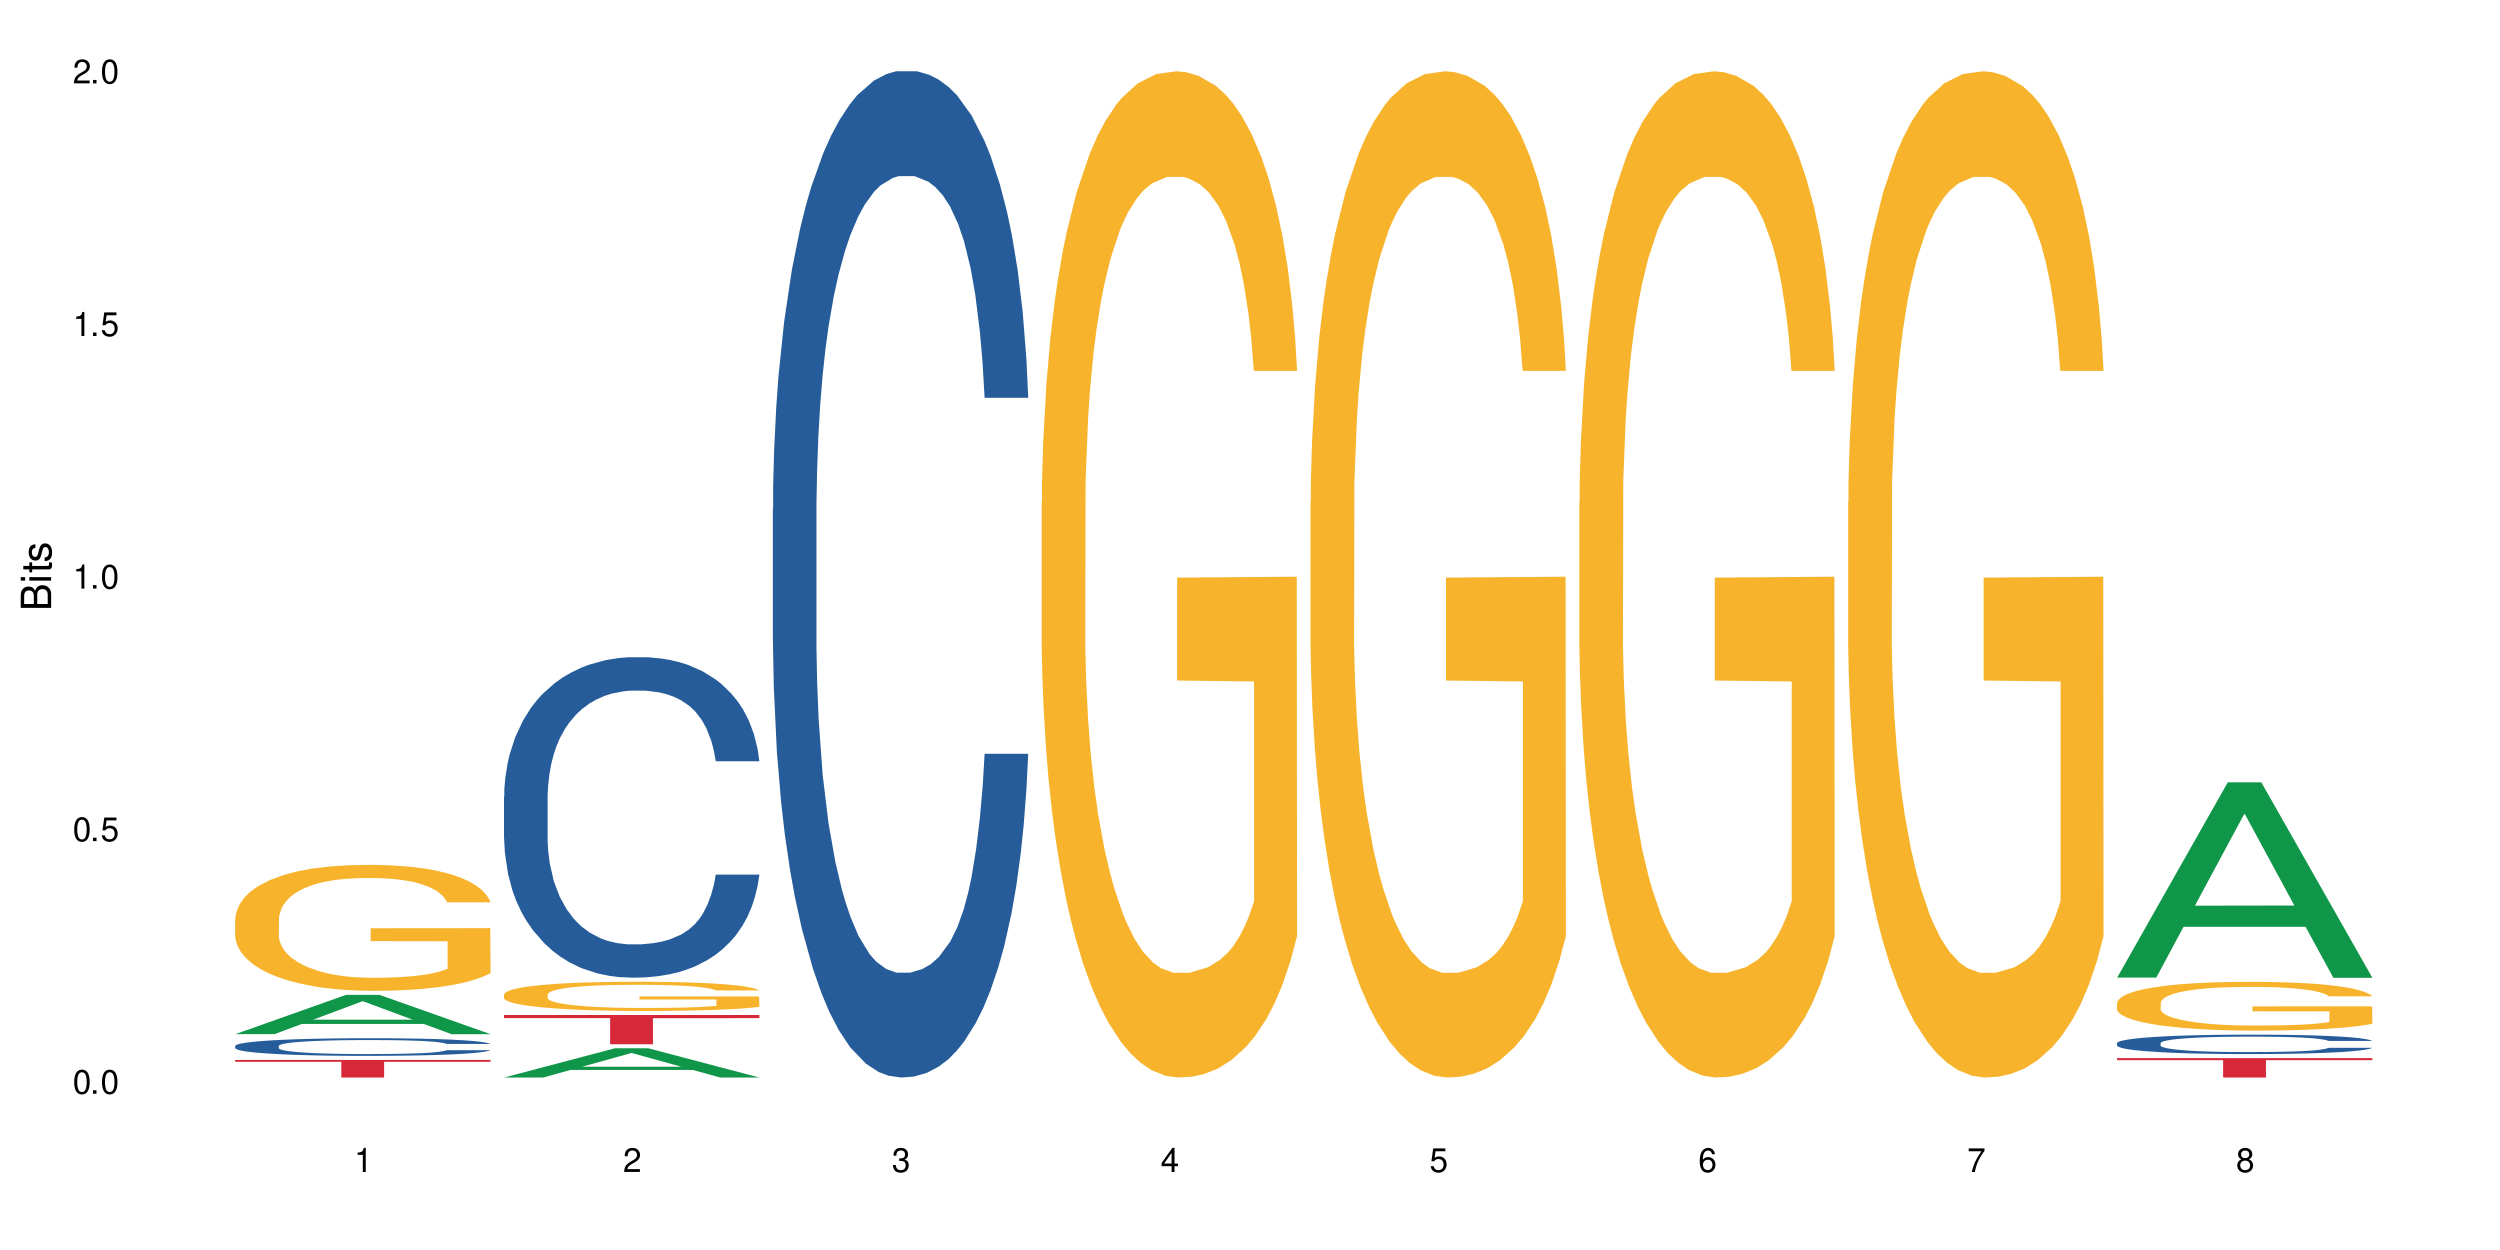 <?xml version="1.0" encoding="UTF-8"?>
<svg xmlns="http://www.w3.org/2000/svg" xmlns:xlink="http://www.w3.org/1999/xlink" width="720" height="360" viewBox="0 0 720 360">
<defs>
<g>
<g id="glyph-0-0">
</g>
<g id="glyph-0-1">
<path d="M 2.641 -6.938 C 2 -6.938 1.422 -6.656 1.078 -6.172 C 0.641 -5.562 0.406 -4.641 0.406 -3.359 C 0.406 -1.016 1.188 0.219 2.641 0.219 C 4.078 0.219 4.859 -1.016 4.859 -3.297 C 4.859 -4.641 4.656 -5.547 4.203 -6.172 C 3.844 -6.656 3.281 -6.938 2.641 -6.938 Z M 2.641 -6.188 C 3.547 -6.188 4 -5.25 4 -3.375 C 4 -1.406 3.562 -0.484 2.625 -0.484 C 1.734 -0.484 1.281 -1.438 1.281 -3.344 C 1.281 -5.25 1.734 -6.188 2.641 -6.188 Z M 2.641 -6.188 "/>
</g>
<g id="glyph-0-2">
<path d="M 1.828 -1 L 0.828 -1 L 0.828 0 L 1.828 0 Z M 1.828 -1 "/>
</g>
<g id="glyph-0-3">
<path d="M 4.562 -6.797 L 1.062 -6.797 L 0.547 -3.094 L 1.328 -3.094 C 1.719 -3.562 2.047 -3.734 2.578 -3.734 C 3.484 -3.734 4.062 -3.109 4.062 -2.094 C 4.062 -1.125 3.484 -0.531 2.578 -0.531 C 1.828 -0.531 1.375 -0.906 1.188 -1.672 L 0.328 -1.672 C 0.453 -1.109 0.547 -0.844 0.75 -0.594 C 1.125 -0.078 1.828 0.219 2.594 0.219 C 3.969 0.219 4.922 -0.781 4.922 -2.219 C 4.922 -3.562 4.031 -4.484 2.719 -4.484 C 2.25 -4.484 1.859 -4.359 1.469 -4.062 L 1.734 -5.969 L 4.562 -5.969 Z M 4.562 -6.797 "/>
</g>
<g id="glyph-0-4">
<path d="M 2.484 -4.938 L 2.484 0 L 3.328 0 L 3.328 -6.938 L 2.766 -6.938 C 2.469 -5.875 2.281 -5.734 0.984 -5.562 L 0.984 -4.938 Z M 2.484 -4.938 "/>
</g>
<g id="glyph-0-5">
<path d="M 4.859 -0.828 L 1.281 -0.828 C 1.359 -1.406 1.672 -1.781 2.5 -2.281 L 3.469 -2.828 C 4.406 -3.344 4.906 -4.062 4.906 -4.906 C 4.906 -5.484 4.672 -6.031 4.266 -6.406 C 3.859 -6.766 3.375 -6.938 2.719 -6.938 C 1.859 -6.938 1.219 -6.625 0.844 -6.031 C 0.609 -5.672 0.5 -5.234 0.484 -4.531 L 1.328 -4.531 C 1.359 -5.016 1.406 -5.281 1.531 -5.516 C 1.75 -5.938 2.188 -6.203 2.703 -6.203 C 3.469 -6.203 4.031 -5.641 4.031 -4.891 C 4.031 -4.344 3.719 -3.859 3.125 -3.516 L 2.234 -3 C 0.812 -2.172 0.406 -1.531 0.328 -0.016 L 4.859 -0.016 Z M 4.859 -0.828 "/>
</g>
<g id="glyph-0-6">
<path d="M 2.125 -3.188 L 2.578 -3.188 C 3.5 -3.188 3.984 -2.766 3.984 -1.922 C 3.984 -1.062 3.469 -0.531 2.594 -0.531 C 1.656 -0.531 1.203 -1 1.156 -2.016 L 0.312 -2.016 C 0.344 -1.453 0.438 -1.094 0.609 -0.781 C 0.953 -0.109 1.625 0.219 2.547 0.219 C 3.953 0.219 4.859 -0.625 4.859 -1.938 C 4.859 -2.828 4.516 -3.297 3.703 -3.594 C 4.344 -3.844 4.656 -4.328 4.656 -5.031 C 4.656 -6.219 3.875 -6.938 2.578 -6.938 C 1.203 -6.938 0.484 -6.172 0.453 -4.703 L 1.297 -4.703 C 1.312 -5.125 1.344 -5.359 1.453 -5.578 C 1.641 -5.969 2.062 -6.203 2.594 -6.203 C 3.344 -6.203 3.797 -5.75 3.797 -5 C 3.797 -4.516 3.609 -4.219 3.25 -4.047 C 3.016 -3.953 2.703 -3.922 2.125 -3.906 Z M 2.125 -3.188 "/>
</g>
<g id="glyph-0-7">
<path d="M 3.141 -1.672 L 3.141 0 L 3.984 0 L 3.984 -1.672 L 4.984 -1.672 L 4.984 -2.438 L 3.984 -2.438 L 3.984 -6.938 L 3.359 -6.938 L 0.266 -2.578 L 0.266 -1.672 Z M 3.141 -2.438 L 1 -2.438 L 3.141 -5.5 Z M 3.141 -2.438 "/>
</g>
<g id="glyph-0-8">
<path d="M 4.781 -5.125 C 4.609 -6.266 3.891 -6.938 2.844 -6.938 C 2.094 -6.938 1.422 -6.578 1.031 -5.953 C 0.594 -5.266 0.406 -4.422 0.406 -3.172 C 0.406 -2 0.578 -1.25 0.984 -0.641 C 1.359 -0.078 1.953 0.219 2.703 0.219 C 3.984 0.219 4.922 -0.75 4.922 -2.094 C 4.922 -3.375 4.062 -4.281 2.844 -4.281 C 2.172 -4.281 1.641 -4.031 1.281 -3.516 C 1.281 -5.234 1.828 -6.188 2.797 -6.188 C 3.391 -6.188 3.797 -5.797 3.938 -5.125 Z M 2.734 -3.531 C 3.547 -3.531 4.062 -2.953 4.062 -2.031 C 4.062 -1.156 3.484 -0.531 2.703 -0.531 C 1.922 -0.531 1.328 -1.188 1.328 -2.078 C 1.328 -2.938 1.906 -3.531 2.734 -3.531 Z M 2.734 -3.531 "/>
</g>
<g id="glyph-0-9">
<path d="M 4.984 -6.797 L 0.438 -6.797 L 0.438 -5.969 L 4.109 -5.969 C 2.5 -3.656 1.828 -2.234 1.328 0 L 2.219 0 C 2.594 -2.172 3.453 -4.047 4.984 -6.094 Z M 4.984 -6.797 "/>
</g>
<g id="glyph-0-10">
<path d="M 3.75 -3.656 C 4.469 -4.094 4.688 -4.438 4.688 -5.078 C 4.688 -6.172 3.844 -6.938 2.641 -6.938 C 1.438 -6.938 0.594 -6.172 0.594 -5.094 C 0.594 -4.438 0.812 -4.094 1.516 -3.656 C 0.734 -3.266 0.359 -2.703 0.359 -1.922 C 0.359 -0.656 1.281 0.219 2.641 0.219 C 3.984 0.219 4.922 -0.656 4.922 -1.922 C 4.922 -2.703 4.531 -3.266 3.75 -3.656 Z M 2.641 -6.188 C 3.359 -6.188 3.812 -5.75 3.812 -5.062 C 3.812 -4.406 3.344 -3.984 2.641 -3.984 C 1.922 -3.984 1.453 -4.406 1.453 -5.078 C 1.453 -5.75 1.922 -6.188 2.641 -6.188 Z M 2.641 -3.266 C 3.484 -3.266 4.062 -2.719 4.062 -1.906 C 4.062 -1.078 3.484 -0.531 2.625 -0.531 C 1.797 -0.531 1.219 -1.094 1.219 -1.906 C 1.219 -2.719 1.781 -3.266 2.641 -3.266 Z M 2.641 -3.266 "/>
</g>
<g id="glyph-1-0">
</g>
<g id="glyph-1-1">
<path d="M 0 -0.953 L 0 -4.891 C 0 -5.719 -0.234 -6.344 -0.734 -6.797 C -1.188 -7.234 -1.812 -7.469 -2.5 -7.469 C -3.547 -7.469 -4.188 -7 -4.625 -5.875 C -4.984 -6.688 -5.625 -7.094 -6.531 -7.094 C -7.172 -7.094 -7.734 -6.859 -8.141 -6.391 C -8.562 -5.922 -8.75 -5.344 -8.75 -4.5 L -8.75 -0.953 Z M -4.984 -2.062 L -7.766 -2.062 L -7.766 -4.219 C -7.766 -4.844 -7.688 -5.203 -7.453 -5.5 C -7.219 -5.812 -6.859 -5.969 -6.375 -5.969 C -5.891 -5.969 -5.531 -5.812 -5.297 -5.5 C -5.062 -5.203 -4.984 -4.844 -4.984 -4.219 Z M -0.984 -2.062 L -4 -2.062 L -4 -4.781 C -4 -5.766 -3.438 -6.359 -2.484 -6.359 C -1.547 -6.359 -0.984 -5.766 -0.984 -4.781 Z M -0.984 -2.062 "/>
</g>
<g id="glyph-1-2">
<path d="M -6.281 -1.797 L -6.281 -0.797 L 0 -0.797 L 0 -1.797 Z M -8.75 -1.797 L -8.75 -0.797 L -7.484 -0.797 L -7.484 -1.797 Z M -8.75 -1.797 "/>
</g>
<g id="glyph-1-3">
<path d="M -6.281 -3.047 L -6.281 -2.016 L -8.016 -2.016 L -8.016 -1.016 L -6.281 -1.016 L -6.281 -0.172 L -5.469 -0.172 L -5.469 -1.016 L -0.719 -1.016 C -0.078 -1.016 0.281 -1.453 0.281 -2.234 C 0.281 -2.5 0.25 -2.719 0.188 -3.047 L -0.641 -3.047 C -0.609 -2.906 -0.594 -2.766 -0.594 -2.562 C -0.594 -2.141 -0.719 -2.016 -1.156 -2.016 L -5.469 -2.016 L -5.469 -3.047 Z M -6.281 -3.047 "/>
</g>
<g id="glyph-1-4">
<path d="M -4.531 -5.25 C -5.766 -5.25 -6.469 -4.422 -6.469 -2.969 C -6.469 -1.516 -5.719 -0.562 -4.547 -0.562 C -3.562 -0.562 -3.094 -1.062 -2.734 -2.562 L -2.516 -3.484 C -2.344 -4.188 -2.094 -4.469 -1.641 -4.469 C -1.047 -4.469 -0.641 -3.875 -0.641 -3 C -0.641 -2.453 -0.797 -2 -1.062 -1.75 C -1.25 -1.594 -1.422 -1.531 -1.875 -1.469 L -1.875 -0.406 C -0.422 -0.453 0.281 -1.266 0.281 -2.922 C 0.281 -4.5 -0.5 -5.516 -1.719 -5.516 C -2.656 -5.516 -3.172 -4.984 -3.469 -3.734 L -3.703 -2.766 C -3.891 -1.953 -4.156 -1.609 -4.594 -1.609 C -5.188 -1.609 -5.547 -2.125 -5.547 -2.938 C -5.547 -3.75 -5.203 -4.172 -4.531 -4.203 Z M -4.531 -5.25 "/>
</g>
</g>
</defs>
<rect x="-72" y="-36" width="864" height="432" fill="rgb(100%, 100%, 100%)" fill-opacity="1"/>
<path fill-rule="nonzero" fill="rgb(6.275%, 58.824%, 28.235%)" fill-opacity="1" d="M 67.73 297.836 L 67.809 297.828 L 99.637 286.527 L 109.301 286.527 L 141.281 297.848 L 130.047 297.848 L 122.031 294.895 L 86.906 294.895 L 79.047 297.836 L 67.73 297.836 L 90.285 293.672 L 118.809 293.66 L 104.586 288.379 L 104.43 288.367 L 104.27 288.398 L 90.207 293.66 L 90.285 293.672 Z M 67.73 297.836 "/>
<path fill-rule="nonzero" fill="rgb(14.51%, 36.078%, 60%)" fill-opacity="1" d="M 67.73 301.223 L 67.82 301.219 L 67.82 301.105 L 68.09 300.93 L 68.719 300.707 L 69.344 300.555 L 70.961 300.281 L 73.203 300.016 L 75.535 299.812 L 77.238 299.691 L 78.766 299.598 L 82.262 299.426 L 84.504 299.336 L 86.926 299.258 L 89.887 299.18 L 92.039 299.133 L 96.883 299.059 L 100.469 299.027 L 103.25 299.012 L 109.262 299.012 L 112.848 299.031 L 115.449 299.055 L 118.32 299.09 L 120.742 299.133 L 124.957 299.234 L 128.727 299.363 L 130.43 299.438 L 133.121 299.582 L 135.184 299.723 L 136.617 299.844 L 138.234 300.016 L 139.668 300.223 L 140.746 300.461 L 141.281 300.66 L 128.727 300.66 L 128.098 300.473 L 127.379 300.332 L 126.035 300.141 L 124.688 300.004 L 122.805 299.871 L 121.102 299.781 L 118.77 299.695 L 116.707 299.641 L 114.555 299.598 L 112.488 299.57 L 108.543 299.543 L 103.969 299.543 L 102.266 299.551 L 98.766 299.586 L 96.883 299.621 L 94.191 299.684 L 92.309 299.746 L 90.066 299.84 L 88.539 299.918 L 86.656 300.039 L 85.312 300.145 L 83.785 300.297 L 82.891 300.414 L 82.082 300.543 L 81.363 300.695 L 80.828 300.859 L 80.469 301.031 L 80.289 301.199 L 80.289 301.918 L 80.469 302.086 L 80.918 302.281 L 82.082 302.562 L 83.785 302.809 L 85.762 303.004 L 87.645 303.145 L 88.719 303.207 L 90.156 303.281 L 92.398 303.375 L 95.629 303.469 L 97.512 303.504 L 100.383 303.543 L 103.34 303.562 L 107.289 303.562 L 110.785 303.543 L 113.117 303.52 L 115.539 303.48 L 118.859 303.402 L 120.922 303.328 L 122.715 303.242 L 124.062 303.152 L 124.957 303.078 L 126.305 302.934 L 127.379 302.777 L 128.188 302.613 L 128.727 302.457 L 141.281 302.457 L 140.746 302.641 L 139.938 302.824 L 139.129 302.957 L 137.875 303.121 L 136.441 303.266 L 134.375 303.426 L 132.672 303.535 L 130.43 303.648 L 128.367 303.738 L 126.125 303.816 L 122.805 303.91 L 120.652 303.957 L 118.32 303.996 L 115.539 304.035 L 112.043 304.066 L 108.273 304.086 L 104.777 304.09 L 101.008 304.082 L 98.227 304.062 L 94.551 304.02 L 89.977 303.938 L 86.656 303.848 L 84.055 303.762 L 81.812 303.668 L 79.301 303.543 L 76.074 303.34 L 74.098 303.18 L 72.754 303.051 L 71.23 302.871 L 70.152 302.707 L 68.898 302.445 L 68 302.117 L 67.73 301.863 Z M 67.73 301.223 "/>
<path fill-rule="nonzero" fill="rgb(96.863%, 70.196%, 16.863%)" fill-opacity="1" d="M 67.73 264.617 L 67.82 264.586 L 67.82 263.922 L 68.18 262.43 L 69.078 260.375 L 70.242 258.688 L 71.5 257.359 L 72.305 256.664 L 73.652 255.672 L 74.816 254.941 L 77.777 253.449 L 81.543 252.059 L 83.609 251.461 L 85.941 250.898 L 89.258 250.27 L 90.785 250.035 L 95.449 249.508 L 100.738 249.176 L 106.57 249.074 L 109.262 249.109 L 112.938 249.242 L 117.961 249.605 L 120.832 249.938 L 123.074 250.27 L 125.406 250.699 L 128.277 251.363 L 130.969 252.156 L 133.121 252.953 L 135.273 253.949 L 137.066 255.008 L 138.594 256.168 L 139.938 257.559 L 140.746 258.719 L 141.281 259.879 L 128.816 259.879 L 128.098 258.719 L 127.289 257.824 L 125.945 256.73 L 124.598 255.938 L 123.254 255.305 L 120.742 254.445 L 118.59 253.914 L 115.898 253.449 L 113.297 253.152 L 110.336 252.953 L 108.543 252.887 L 103.789 252.887 L 99.484 253.117 L 96.973 253.383 L 95.18 253.648 L 92.668 254.145 L 91.141 254.543 L 90.246 254.809 L 87.555 255.836 L 85.762 256.766 L 84.773 257.395 L 83.52 258.387 L 82.621 259.281 L 81.633 260.609 L 81.098 261.602 L 80.379 263.855 L 80.289 269.82 L 80.559 271.082 L 81.098 272.441 L 81.812 273.633 L 82.891 274.891 L 83.965 275.852 L 85.852 277.145 L 87.465 278.008 L 88.719 278.57 L 91.141 279.465 L 92.129 279.762 L 94.461 280.359 L 96.883 280.824 L 99.844 281.223 L 102.086 281.422 L 105.672 281.586 L 110.246 281.586 L 115.629 281.387 L 119.039 281.121 L 121.371 280.855 L 122.895 280.625 L 124.777 280.262 L 126.125 279.93 L 127.379 279.566 L 128.906 279 L 128.906 271.082 L 106.75 271.047 L 106.75 267.336 L 141.195 267.305 L 141.281 280.262 L 139.398 281.156 L 137.066 282.016 L 134.824 282.68 L 132.492 283.242 L 129.176 283.871 L 126.484 284.27 L 122.355 284.734 L 118.59 285.031 L 114.645 285.23 L 111.145 285.332 L 107.02 285.363 L 103.34 285.297 L 99.395 285.098 L 96.254 284.836 L 93.383 284.504 L 90.516 284.07 L 86.926 283.375 L 84.594 282.812 L 82.172 282.117 L 79.75 281.289 L 77.598 280.395 L 76.164 279.699 L 74.727 278.902 L 73.203 277.906 L 71.766 276.781 L 70.691 275.754 L 69.703 274.594 L 68.988 273.5 L 68.27 272.008 L 67.91 270.816 L 67.73 269.789 Z M 67.73 264.617 "/>
<path fill-rule="nonzero" fill="rgb(83.922%, 15.686%, 22.353%)" fill-opacity="1" d="M 67.73 305.254 L 141.281 305.254 L 141.281 305.797 L 110.629 305.801 L 110.629 310.332 L 98.297 310.332 L 98.297 305.809 L 98.117 305.797 L 67.73 305.797 Z M 67.73 305.254 "/>
<path fill-rule="nonzero" fill="rgb(6.275%, 58.824%, 28.235%)" fill-opacity="1" d="M 145.156 310.324 L 145.234 310.316 L 177.059 301.91 L 186.723 301.91 L 218.707 310.332 L 207.469 310.332 L 199.453 308.133 L 164.328 308.133 L 156.469 310.324 L 145.156 310.324 L 167.707 307.227 L 196.23 307.219 L 182.008 303.289 L 181.852 303.281 L 181.695 303.305 L 167.629 307.219 L 167.707 307.227 Z M 145.156 310.324 "/>
<path fill-rule="nonzero" fill="rgb(14.51%, 36.078%, 60%)" fill-opacity="1" d="M 145.156 229.449 L 145.242 229.363 L 145.242 227.34 L 145.512 224.137 L 146.141 220.086 L 146.77 217.301 L 148.383 212.324 L 150.625 207.52 L 152.957 203.805 L 154.664 201.613 L 156.188 199.926 L 159.684 196.805 L 161.93 195.203 L 164.352 193.77 L 167.309 192.336 L 169.461 191.492 L 174.305 190.141 L 177.895 189.551 L 180.676 189.297 L 186.684 189.297 L 190.273 189.637 L 192.875 190.055 L 195.742 190.73 L 198.164 191.492 L 202.383 193.348 L 206.148 195.707 L 207.852 197.059 L 210.543 199.672 L 212.605 202.203 L 214.043 204.398 L 215.656 207.52 L 217.094 211.312 L 218.168 215.617 L 218.707 219.242 L 206.148 219.242 L 205.52 215.867 L 204.805 213.254 L 203.457 209.797 L 202.113 207.348 L 200.23 204.902 L 198.523 203.301 L 196.191 201.699 L 194.129 200.684 L 191.977 199.926 L 189.914 199.418 L 185.969 198.914 L 181.391 198.914 L 179.688 199.082 L 176.191 199.758 L 174.305 200.348 L 171.613 201.527 L 169.73 202.625 L 167.488 204.312 L 165.965 205.746 L 164.082 207.938 L 162.734 209.879 L 161.211 212.664 L 160.312 214.773 L 159.508 217.133 L 158.789 219.918 L 158.25 222.871 L 157.891 225.992 L 157.711 229.027 L 157.711 242.102 L 157.891 245.141 L 158.34 248.684 L 159.508 253.828 L 161.211 258.297 L 163.184 261.84 L 165.066 264.371 L 166.145 265.551 L 167.578 266.902 L 169.82 268.59 L 173.051 270.277 L 174.934 270.953 L 177.805 271.625 L 180.766 271.965 L 184.711 271.965 L 188.211 271.625 L 190.543 271.203 L 192.965 270.531 L 196.281 269.094 L 198.344 267.746 L 200.141 266.145 L 201.484 264.539 L 202.383 263.191 L 203.727 260.574 L 204.805 257.707 L 205.609 254.754 L 206.148 251.887 L 218.707 251.887 L 218.168 255.262 L 217.359 258.551 L 216.555 260.996 L 215.297 263.949 L 213.863 266.566 L 211.801 269.516 L 210.094 271.457 L 207.852 273.566 L 205.789 275.168 L 203.547 276.602 L 200.23 278.289 L 198.074 279.133 L 195.742 279.895 L 192.965 280.566 L 189.465 281.156 L 185.699 281.496 L 182.199 281.578 L 178.434 281.41 L 175.652 281.074 L 171.973 280.316 L 167.398 278.797 L 164.082 277.195 L 161.48 275.59 L 159.238 273.902 L 156.727 271.625 L 153.496 267.914 L 151.523 265.047 L 150.176 262.684 L 148.652 259.395 L 147.574 256.441 L 146.32 251.719 L 145.422 245.73 L 145.156 241.09 Z M 145.156 229.449 "/>
<path fill-rule="nonzero" fill="rgb(96.863%, 70.196%, 16.863%)" fill-opacity="1" d="M 145.156 286.352 L 145.242 286.344 L 145.242 286.188 L 145.602 285.844 L 146.5 285.367 L 147.664 284.973 L 148.922 284.668 L 149.73 284.504 L 151.074 284.273 L 152.242 284.105 L 155.199 283.758 L 158.969 283.438 L 161.031 283.297 L 163.363 283.168 L 166.684 283.02 L 168.207 282.965 L 172.871 282.844 L 178.164 282.766 L 183.992 282.742 L 186.684 282.75 L 190.363 282.781 L 195.387 282.867 L 198.254 282.945 L 200.496 283.02 L 202.828 283.121 L 205.699 283.273 L 208.391 283.457 L 210.543 283.645 L 212.695 283.875 L 214.492 284.121 L 216.016 284.391 L 217.359 284.711 L 218.168 284.98 L 218.707 285.25 L 206.238 285.25 L 205.52 284.98 L 204.715 284.773 L 203.367 284.52 L 202.023 284.336 L 200.676 284.188 L 198.164 283.988 L 196.012 283.867 L 193.32 283.758 L 190.723 283.691 L 187.762 283.645 L 185.969 283.629 L 181.211 283.629 L 176.906 283.684 L 174.395 283.742 L 172.602 283.805 L 170.09 283.922 L 168.566 284.012 L 167.668 284.074 L 164.977 284.312 L 163.184 284.527 L 162.195 284.672 L 160.941 284.906 L 160.043 285.113 L 159.059 285.418 L 158.52 285.648 L 157.801 286.172 L 157.711 287.559 L 157.98 287.852 L 158.52 288.164 L 159.238 288.441 L 160.312 288.734 L 161.391 288.957 L 163.273 289.258 L 164.887 289.457 L 166.145 289.586 L 168.566 289.797 L 169.551 289.863 L 171.883 290.004 L 174.305 290.109 L 177.266 290.203 L 179.508 290.25 L 183.098 290.289 L 187.672 290.289 L 193.055 290.242 L 196.461 290.18 L 198.793 290.117 L 200.32 290.062 L 202.203 289.98 L 203.547 289.902 L 204.805 289.816 L 206.328 289.688 L 206.328 287.852 L 184.172 287.844 L 184.172 286.98 L 218.617 286.973 L 218.707 289.98 L 216.824 290.188 L 214.492 290.387 L 212.25 290.543 L 209.918 290.672 L 206.598 290.816 L 203.906 290.91 L 199.781 291.02 L 196.012 291.086 L 192.066 291.133 L 188.566 291.156 L 184.441 291.164 L 180.766 291.148 L 176.816 291.102 L 173.68 291.039 L 170.809 290.965 L 167.938 290.863 L 164.352 290.703 L 162.016 290.57 L 159.594 290.41 L 157.172 290.219 L 155.02 290.012 L 153.586 289.848 L 152.152 289.664 L 150.625 289.434 L 149.191 289.172 L 148.113 288.934 L 147.129 288.664 L 146.41 288.41 L 145.691 288.066 L 145.332 287.789 L 145.156 287.551 Z M 145.156 286.352 "/>
<path fill-rule="nonzero" fill="rgb(83.922%, 15.686%, 22.353%)" fill-opacity="1" d="M 145.156 292.328 L 218.707 292.328 L 218.707 293.23 L 188.051 293.238 L 188.051 300.75 L 175.719 300.75 L 175.719 293.246 L 175.539 293.23 L 145.156 293.23 Z M 145.156 292.328 "/>
<path fill-rule="nonzero" fill="rgb(14.51%, 36.078%, 60%)" fill-opacity="1" d="M 222.578 146.621 L 222.668 146.355 L 222.668 140 L 222.938 129.934 L 223.562 117.215 L 224.191 108.477 L 225.809 92.844 L 228.051 77.746 L 230.383 66.09 L 232.086 59.203 L 233.609 53.902 L 237.109 44.102 L 239.352 39.07 L 241.773 34.566 L 244.734 30.062 L 246.887 27.414 L 251.73 23.176 L 255.316 21.32 L 258.098 20.527 L 264.109 20.527 L 267.695 21.586 L 270.297 22.91 L 273.168 25.031 L 275.59 27.414 L 279.805 33.242 L 283.57 40.66 L 285.277 44.898 L 287.969 53.109 L 290.031 61.055 L 291.465 67.945 L 293.082 77.746 L 294.516 89.668 L 295.59 103.176 L 296.129 114.566 L 283.57 114.566 L 282.945 103.973 L 282.227 95.758 L 280.883 84.898 L 279.535 77.215 L 277.652 69.535 L 275.949 64.5 L 273.617 59.469 L 271.551 56.289 L 269.398 53.902 L 267.336 52.316 L 263.391 50.727 L 258.816 50.727 L 257.109 51.254 L 253.613 53.375 L 251.73 55.23 L 249.039 58.938 L 247.156 62.383 L 244.914 67.68 L 243.387 72.184 L 241.504 79.07 L 240.16 85.164 L 238.633 93.906 L 237.738 100.527 L 236.93 107.945 L 236.211 116.688 L 235.672 125.957 L 235.316 135.762 L 235.137 145.297 L 235.137 186.355 L 235.316 195.895 L 235.762 207.02 L 236.93 223.18 L 238.633 237.219 L 240.605 248.344 L 242.492 256.293 L 243.566 260 L 245.004 264.238 L 247.246 269.535 L 250.473 274.836 L 252.355 276.953 L 255.227 279.074 L 258.188 280.133 L 262.133 280.133 L 265.633 279.074 L 267.965 277.75 L 270.387 275.629 L 273.707 271.125 L 275.77 266.887 L 277.562 261.855 L 278.906 256.82 L 279.805 252.582 L 281.148 244.371 L 282.227 235.363 L 283.035 226.094 L 283.57 217.086 L 296.129 217.086 L 295.59 227.684 L 294.785 238.012 L 293.977 245.695 L 292.723 254.969 L 291.285 263.18 L 289.223 272.449 L 287.52 278.543 L 285.277 285.168 L 283.215 290.199 L 280.973 294.703 L 277.652 300 L 275.5 302.648 L 273.168 305.035 L 270.387 307.152 L 266.887 309.008 L 263.121 310.066 L 259.621 310.332 L 255.855 309.801 L 253.074 308.742 L 249.398 306.359 L 244.824 301.59 L 241.504 296.559 L 238.902 291.523 L 236.66 286.227 L 234.148 279.074 L 230.918 267.418 L 228.945 258.41 L 227.602 250.992 L 226.074 240.664 L 225 231.391 L 223.742 216.555 L 222.848 197.746 L 222.578 183.18 Z M 222.578 146.621 "/>
<path fill-rule="nonzero" fill="rgb(96.863%, 70.196%, 16.863%)" fill-opacity="1" d="M 300 144.652 L 300.09 144.387 L 300.09 139.094 L 300.449 127.184 L 301.348 110.777 L 302.512 97.277 L 303.77 86.691 L 304.574 81.133 L 305.922 73.195 L 307.086 67.371 L 310.047 55.461 L 313.816 44.348 L 315.879 39.582 L 318.211 35.082 L 321.527 30.055 L 323.055 28.203 L 327.719 23.965 L 333.012 21.32 L 338.84 20.527 L 341.531 20.789 L 345.207 21.848 L 350.23 24.762 L 353.102 27.406 L 355.344 30.055 L 357.676 33.496 L 360.547 38.789 L 363.238 45.141 L 365.391 51.492 L 367.543 59.43 L 369.336 67.902 L 370.863 77.164 L 372.207 88.281 L 373.016 97.543 L 373.555 106.805 L 361.086 106.805 L 360.367 97.543 L 359.559 90.398 L 358.215 81.664 L 356.871 75.312 L 355.523 70.281 L 353.012 63.402 L 350.859 59.168 L 348.168 55.461 L 345.566 53.078 L 342.609 51.492 L 340.812 50.961 L 336.059 50.961 L 331.754 52.816 L 329.242 54.934 L 327.449 57.051 L 324.938 61.02 L 323.414 64.195 L 322.516 66.312 L 319.824 74.516 L 318.031 81.93 L 317.043 86.957 L 315.789 94.898 L 314.891 102.043 L 313.902 112.629 L 313.367 120.57 L 312.648 138.566 L 312.559 186.207 L 312.828 196.262 L 313.367 207.113 L 314.082 216.641 L 315.16 226.699 L 316.234 234.375 L 318.121 244.695 L 319.734 251.578 L 320.992 256.078 L 323.414 263.223 L 324.398 265.605 L 326.73 270.367 L 329.152 274.074 L 332.113 277.25 L 334.355 278.836 L 337.941 280.16 L 342.52 280.16 L 347.898 278.574 L 351.309 276.457 L 353.641 274.34 L 355.164 272.484 L 357.047 269.574 L 358.395 266.926 L 359.648 264.016 L 361.176 259.516 L 361.176 196.262 L 339.02 195.996 L 339.02 166.355 L 373.465 166.09 L 373.555 269.574 L 371.668 276.719 L 369.336 283.602 L 367.094 288.895 L 364.762 293.395 L 361.445 298.422 L 358.754 301.598 L 354.629 305.305 L 350.859 307.688 L 346.914 309.273 L 343.414 310.066 L 339.289 310.332 L 335.609 309.805 L 331.664 308.215 L 328.523 306.098 L 325.656 303.453 L 322.785 300.012 L 319.195 294.453 L 316.863 289.953 L 314.441 284.395 L 312.02 277.777 L 309.867 270.633 L 308.434 265.074 L 306.996 258.723 L 305.473 250.781 L 304.039 241.785 L 302.961 233.578 L 301.973 224.316 L 301.258 215.582 L 300.539 203.672 L 300.18 194.145 L 300 185.941 Z M 300 144.652 "/>
<path fill-rule="nonzero" fill="rgb(96.863%, 70.196%, 16.863%)" fill-opacity="1" d="M 377.426 144.652 L 377.516 144.387 L 377.516 139.094 L 377.871 127.184 L 378.77 110.777 L 379.938 97.277 L 381.191 86.691 L 382 81.133 L 383.344 73.195 L 384.512 67.371 L 387.469 55.461 L 391.238 44.348 L 393.301 39.582 L 395.633 35.082 L 398.953 30.055 L 400.477 28.203 L 405.141 23.965 L 410.434 21.32 L 416.262 20.527 L 418.953 20.789 L 422.633 21.848 L 427.656 24.762 L 430.527 27.406 L 432.77 30.055 L 435.102 33.496 L 437.969 38.789 L 440.66 45.141 L 442.812 51.492 L 444.969 59.43 L 446.762 67.902 L 448.285 77.164 L 449.633 88.281 L 450.438 97.543 L 450.977 106.805 L 438.508 106.805 L 437.789 97.543 L 436.984 90.398 L 435.637 81.664 L 434.293 75.312 L 432.949 70.281 L 430.438 63.402 L 428.281 59.168 L 425.594 55.461 L 422.992 53.078 L 420.031 51.492 L 418.238 50.961 L 413.484 50.961 L 409.176 52.816 L 406.664 54.934 L 404.871 57.051 L 402.359 61.02 L 400.836 64.195 L 399.938 66.312 L 397.246 74.516 L 395.453 81.93 L 394.469 86.957 L 393.211 94.898 L 392.312 102.043 L 391.328 112.629 L 390.789 120.57 L 390.07 138.566 L 389.98 186.207 L 390.25 196.262 L 390.789 207.113 L 391.508 216.641 L 392.582 226.699 L 393.66 234.375 L 395.543 244.695 L 397.156 251.578 L 398.414 256.078 L 400.836 263.223 L 401.82 265.605 L 404.156 270.367 L 406.574 274.074 L 409.535 277.25 L 411.777 278.836 L 415.367 280.16 L 419.941 280.16 L 425.324 278.574 L 428.73 276.457 L 431.062 274.34 L 432.59 272.484 L 434.473 269.574 L 435.816 266.926 L 437.074 264.016 L 438.598 259.516 L 438.598 196.262 L 416.441 195.996 L 416.441 166.355 L 450.887 166.09 L 450.977 269.574 L 449.094 276.719 L 446.762 283.602 L 444.52 288.895 L 442.188 293.395 L 438.867 298.422 L 436.176 301.598 L 432.051 305.305 L 428.281 307.688 L 424.336 309.273 L 420.84 310.066 L 416.711 310.332 L 413.035 309.805 L 409.086 308.215 L 405.949 306.098 L 403.078 303.453 L 400.207 300.012 L 396.621 294.453 L 394.289 289.953 L 391.867 284.395 L 389.445 277.777 L 387.293 270.633 L 385.855 265.074 L 384.422 258.723 L 382.895 250.781 L 381.461 241.785 L 380.383 233.578 L 379.398 224.316 L 378.68 215.582 L 377.961 203.672 L 377.605 194.145 L 377.426 185.941 Z M 377.426 144.652 "/>
<path fill-rule="nonzero" fill="rgb(96.863%, 70.196%, 16.863%)" fill-opacity="1" d="M 454.848 144.652 L 454.938 144.387 L 454.938 139.094 L 455.297 127.184 L 456.191 110.777 L 457.359 97.277 L 458.613 86.691 L 459.422 81.133 L 460.77 73.195 L 461.934 67.371 L 464.895 55.461 L 468.66 44.348 L 470.723 39.582 L 473.055 35.082 L 476.375 30.055 L 477.898 28.203 L 482.562 23.965 L 487.855 21.32 L 493.688 20.527 L 496.379 20.789 L 500.055 21.848 L 505.078 24.762 L 507.949 27.406 L 510.191 30.055 L 512.523 33.496 L 515.395 38.789 L 518.086 45.141 L 520.238 51.492 L 522.391 59.43 L 524.184 67.902 L 525.711 77.164 L 527.055 88.281 L 527.863 97.543 L 528.398 106.805 L 515.934 106.805 L 515.215 97.543 L 514.406 90.398 L 513.062 81.664 L 511.715 75.312 L 510.371 70.281 L 507.859 63.402 L 505.707 59.168 L 503.016 55.461 L 500.414 53.078 L 497.453 51.492 L 495.66 50.961 L 490.906 50.961 L 486.602 52.816 L 484.09 54.934 L 482.297 57.051 L 479.785 61.02 L 478.258 64.195 L 477.363 66.312 L 474.672 74.516 L 472.879 81.93 L 471.891 86.957 L 470.633 94.898 L 469.738 102.043 L 468.75 112.629 L 468.211 120.57 L 467.496 138.566 L 467.406 186.207 L 467.676 196.262 L 468.211 207.113 L 468.93 216.641 L 470.008 226.699 L 471.082 234.375 L 472.965 244.695 L 474.582 251.578 L 475.836 256.078 L 478.258 263.223 L 479.246 265.605 L 481.578 270.367 L 484 274.074 L 486.961 277.25 L 489.203 278.836 L 492.789 280.16 L 497.363 280.16 L 502.746 278.574 L 506.156 276.457 L 508.488 274.34 L 510.012 272.484 L 511.895 269.574 L 513.242 266.926 L 514.496 264.016 L 516.023 259.516 L 516.023 196.262 L 493.867 195.996 L 493.867 166.355 L 528.309 166.09 L 528.398 269.574 L 526.516 276.719 L 524.184 283.602 L 521.941 288.895 L 519.609 293.395 L 516.289 298.422 L 513.602 301.598 L 509.473 305.305 L 505.707 307.688 L 501.758 309.273 L 498.262 310.066 L 494.137 310.332 L 490.457 309.805 L 486.512 308.215 L 483.371 306.098 L 480.5 303.453 L 477.633 300.012 L 474.043 294.453 L 471.711 289.953 L 469.289 284.395 L 466.867 277.777 L 464.715 270.633 L 463.281 265.074 L 461.844 258.723 L 460.32 250.781 L 458.883 241.785 L 457.809 233.578 L 456.82 224.316 L 456.102 215.582 L 455.387 203.672 L 455.027 194.145 L 454.848 185.941 Z M 454.848 144.652 "/>
<path fill-rule="nonzero" fill="rgb(96.863%, 70.196%, 16.863%)" fill-opacity="1" d="M 532.27 144.652 L 532.359 144.387 L 532.359 139.094 L 532.719 127.184 L 533.617 110.777 L 534.781 97.277 L 536.039 86.691 L 536.844 81.133 L 538.191 73.195 L 539.355 67.371 L 542.316 55.461 L 546.086 44.348 L 548.148 39.582 L 550.48 35.082 L 553.797 30.055 L 555.324 28.203 L 559.988 23.965 L 565.281 21.32 L 571.109 20.527 L 573.801 20.789 L 577.48 21.848 L 582.5 24.762 L 585.371 27.406 L 587.613 30.055 L 589.945 33.496 L 592.816 38.789 L 595.508 45.141 L 597.66 51.492 L 599.812 59.43 L 601.609 67.902 L 603.133 77.164 L 604.477 88.281 L 605.285 97.543 L 605.824 106.805 L 593.355 106.805 L 592.637 97.543 L 591.832 90.398 L 590.484 81.664 L 589.141 75.312 L 587.793 70.281 L 585.281 63.402 L 583.129 59.168 L 580.438 55.461 L 577.836 53.078 L 574.879 51.492 L 573.082 50.961 L 568.328 50.961 L 564.023 52.816 L 561.512 54.934 L 559.719 57.051 L 557.207 61.02 L 555.684 64.195 L 554.785 66.312 L 552.094 74.516 L 550.301 81.93 L 549.312 86.957 L 548.059 94.898 L 547.16 102.043 L 546.176 112.629 L 545.637 120.57 L 544.918 138.566 L 544.828 186.207 L 545.098 196.262 L 545.637 207.113 L 546.355 216.641 L 547.43 226.699 L 548.508 234.375 L 550.391 244.695 L 552.004 251.578 L 553.262 256.078 L 555.684 263.223 L 556.668 265.605 L 559 270.367 L 561.422 274.074 L 564.383 277.25 L 566.625 278.836 L 570.215 280.16 L 574.789 280.16 L 580.168 278.574 L 583.578 276.457 L 585.91 274.34 L 587.434 272.484 L 589.32 269.574 L 590.664 266.926 L 591.922 264.016 L 593.445 259.516 L 593.445 196.262 L 571.289 195.996 L 571.289 166.355 L 605.734 166.09 L 605.824 269.574 L 603.941 276.719 L 601.609 283.602 L 599.363 288.895 L 597.031 293.395 L 593.715 298.422 L 591.023 301.598 L 586.898 305.305 L 583.129 307.688 L 579.184 309.273 L 575.684 310.066 L 571.559 310.332 L 567.883 309.805 L 563.934 308.215 L 560.797 306.098 L 557.926 303.453 L 555.055 300.012 L 551.465 294.453 L 549.133 289.953 L 546.711 284.395 L 544.289 277.777 L 542.137 270.633 L 540.703 265.074 L 539.266 258.723 L 537.742 250.781 L 536.309 241.785 L 535.23 233.578 L 534.246 224.316 L 533.527 215.582 L 532.809 203.672 L 532.449 194.145 L 532.27 185.941 Z M 532.27 144.652 "/>
<path fill-rule="nonzero" fill="rgb(6.275%, 58.824%, 28.235%)" fill-opacity="1" d="M 609.695 281.555 L 609.773 281.5 L 641.598 225.32 L 651.266 225.32 L 683.246 281.605 L 672.008 281.605 L 663.996 266.914 L 628.867 266.914 L 621.012 281.555 L 609.695 281.555 L 632.246 260.836 L 660.773 260.785 L 646.551 234.516 L 646.391 234.465 L 646.234 234.621 L 632.168 260.785 L 632.246 260.836 Z M 609.695 281.555 "/>
<path fill-rule="nonzero" fill="rgb(14.51%, 36.078%, 60%)" fill-opacity="1" d="M 609.695 300.414 L 609.785 300.406 L 609.785 300.285 L 610.055 300.09 L 610.68 299.844 L 611.309 299.676 L 612.922 299.375 L 615.164 299.082 L 617.5 298.859 L 619.203 298.727 L 620.727 298.621 L 624.227 298.434 L 626.469 298.336 L 628.891 298.25 L 631.852 298.164 L 634.004 298.113 L 638.848 298.031 L 642.434 297.992 L 645.215 297.977 L 651.223 297.977 L 654.812 298 L 657.414 298.023 L 660.285 298.066 L 662.707 298.113 L 666.922 298.223 L 670.688 298.367 L 672.395 298.449 L 675.086 298.609 L 677.148 298.762 L 678.582 298.895 L 680.195 299.082 L 681.633 299.312 L 682.707 299.574 L 683.246 299.793 L 670.688 299.793 L 670.062 299.59 L 669.344 299.43 L 667.996 299.223 L 666.652 299.074 L 664.77 298.926 L 663.066 298.828 L 660.734 298.73 L 658.668 298.668 L 656.516 298.621 L 654.453 298.594 L 650.508 298.562 L 645.934 298.562 L 644.227 298.57 L 640.73 298.613 L 638.848 298.648 L 636.156 298.719 L 634.273 298.785 L 632.027 298.891 L 630.504 298.977 L 628.621 299.109 L 627.273 299.227 L 625.75 299.395 L 624.852 299.523 L 624.047 299.668 L 623.328 299.836 L 622.789 300.016 L 622.43 300.203 L 622.254 300.387 L 622.254 301.18 L 622.43 301.363 L 622.879 301.578 L 624.047 301.891 L 625.75 302.16 L 627.723 302.375 L 629.605 302.531 L 630.684 302.602 L 632.117 302.684 L 634.363 302.785 L 637.59 302.887 L 639.473 302.93 L 642.344 302.969 L 645.305 302.992 L 649.25 302.992 L 652.75 302.969 L 655.082 302.945 L 657.504 302.902 L 660.82 302.816 L 662.887 302.734 L 664.68 302.637 L 666.023 302.539 L 666.922 302.457 L 668.266 302.301 L 669.344 302.125 L 670.152 301.945 L 670.688 301.773 L 683.246 301.773 L 682.707 301.977 L 681.902 302.176 L 681.094 302.324 L 679.84 302.504 L 678.402 302.664 L 676.34 302.844 L 674.637 302.961 L 672.395 303.086 L 670.332 303.184 L 668.086 303.273 L 664.77 303.375 L 662.617 303.426 L 660.285 303.473 L 657.504 303.512 L 654.004 303.547 L 650.238 303.57 L 646.738 303.574 L 642.973 303.562 L 640.191 303.543 L 636.516 303.496 L 631.941 303.406 L 628.621 303.309 L 626.02 303.211 L 623.777 303.109 L 621.266 302.969 L 618.035 302.746 L 616.062 302.57 L 614.719 302.43 L 613.191 302.227 L 612.117 302.051 L 610.859 301.762 L 609.965 301.398 L 609.695 301.117 Z M 609.695 300.414 "/>
<path fill-rule="nonzero" fill="rgb(96.863%, 70.196%, 16.863%)" fill-opacity="1" d="M 609.695 288.785 L 609.785 288.773 L 609.785 288.516 L 610.145 287.938 L 611.039 287.145 L 612.207 286.488 L 613.461 285.977 L 614.27 285.707 L 615.613 285.324 L 616.781 285.039 L 619.742 284.465 L 623.508 283.926 L 625.57 283.695 L 627.902 283.477 L 631.223 283.234 L 632.746 283.145 L 637.41 282.938 L 642.703 282.809 L 648.535 282.77 L 651.223 282.785 L 654.902 282.836 L 659.926 282.977 L 662.797 283.105 L 665.039 283.234 L 667.371 283.398 L 670.242 283.656 L 672.93 283.965 L 675.086 284.27 L 677.238 284.656 L 679.031 285.066 L 680.555 285.516 L 681.902 286.055 L 682.707 286.504 L 683.246 286.953 L 670.777 286.953 L 670.062 286.504 L 669.254 286.156 L 667.91 285.734 L 666.562 285.426 L 665.219 285.184 L 662.707 284.848 L 660.555 284.645 L 657.863 284.465 L 655.262 284.348 L 652.301 284.27 L 650.508 284.246 L 645.754 284.246 L 641.449 284.336 L 638.938 284.438 L 637.141 284.539 L 634.629 284.734 L 633.105 284.887 L 632.207 284.988 L 629.52 285.387 L 627.723 285.746 L 626.738 285.988 L 625.48 286.375 L 624.586 286.723 L 623.598 287.234 L 623.059 287.617 L 622.344 288.492 L 622.254 290.801 L 622.52 291.285 L 623.059 291.812 L 623.777 292.273 L 624.852 292.762 L 625.93 293.133 L 627.812 293.633 L 629.43 293.969 L 630.684 294.184 L 633.105 294.531 L 634.094 294.648 L 636.426 294.879 L 638.848 295.059 L 641.805 295.211 L 644.047 295.289 L 647.637 295.352 L 652.211 295.352 L 657.594 295.277 L 661 295.172 L 663.332 295.07 L 664.859 294.98 L 666.742 294.84 L 668.086 294.711 L 669.344 294.57 L 670.867 294.352 L 670.867 291.285 L 648.715 291.273 L 648.715 289.836 L 683.156 289.824 L 683.246 294.84 L 681.363 295.188 L 679.031 295.52 L 676.789 295.777 L 674.457 295.992 L 671.137 296.238 L 668.445 296.391 L 664.32 296.57 L 660.555 296.688 L 656.605 296.762 L 653.109 296.801 L 648.98 296.816 L 645.305 296.789 L 641.359 296.711 L 638.219 296.609 L 635.348 296.48 L 632.477 296.312 L 628.891 296.047 L 626.559 295.828 L 624.137 295.559 L 621.715 295.238 L 619.562 294.891 L 618.125 294.621 L 616.691 294.312 L 615.164 293.93 L 613.73 293.492 L 612.656 293.094 L 611.668 292.645 L 610.949 292.223 L 610.234 291.645 L 609.875 291.184 L 609.695 290.785 Z M 609.695 288.785 "/>
<path fill-rule="nonzero" fill="rgb(83.922%, 15.686%, 22.353%)" fill-opacity="1" d="M 609.695 304.738 L 683.246 304.738 L 683.246 305.336 L 652.594 305.34 L 652.594 310.332 L 640.258 310.332 L 640.258 305.348 L 640.082 305.336 L 609.695 305.336 Z M 609.695 304.738 "/>
<g fill="rgb(0%, 0%, 0%)" fill-opacity="1">
<use xlink:href="#glyph-0-1" x="20.965" y="314.993"/>
<use xlink:href="#glyph-0-2" x="25.965" y="314.993"/>
<use xlink:href="#glyph-0-1" x="28.965" y="314.993"/>
</g>
<g fill="rgb(0%, 0%, 0%)" fill-opacity="1">
<use xlink:href="#glyph-0-1" x="20.965" y="242.251"/>
<use xlink:href="#glyph-0-2" x="25.965" y="242.251"/>
<use xlink:href="#glyph-0-3" x="28.965" y="242.251"/>
</g>
<g fill="rgb(0%, 0%, 0%)" fill-opacity="1">
<use xlink:href="#glyph-0-4" x="20.965" y="169.509"/>
<use xlink:href="#glyph-0-2" x="25.965" y="169.509"/>
<use xlink:href="#glyph-0-1" x="28.965" y="169.509"/>
</g>
<g fill="rgb(0%, 0%, 0%)" fill-opacity="1">
<use xlink:href="#glyph-0-4" x="20.965" y="96.767"/>
<use xlink:href="#glyph-0-2" x="25.965" y="96.767"/>
<use xlink:href="#glyph-0-3" x="28.965" y="96.767"/>
</g>
<g fill="rgb(0%, 0%, 0%)" fill-opacity="1">
<use xlink:href="#glyph-0-5" x="20.965" y="24.024"/>
<use xlink:href="#glyph-0-2" x="25.965" y="24.024"/>
<use xlink:href="#glyph-0-1" x="28.965" y="24.024"/>
</g>
<g fill="rgb(0%, 0%, 0%)" fill-opacity="1">
<use xlink:href="#glyph-0-4" x="102.008" y="337.532"/>
</g>
<g fill="rgb(0%, 0%, 0%)" fill-opacity="1">
<use xlink:href="#glyph-0-5" x="179.43" y="337.532"/>
</g>
<g fill="rgb(0%, 0%, 0%)" fill-opacity="1">
<use xlink:href="#glyph-0-6" x="256.855" y="337.532"/>
</g>
<g fill="rgb(0%, 0%, 0%)" fill-opacity="1">
<use xlink:href="#glyph-0-7" x="334.277" y="337.532"/>
</g>
<g fill="rgb(0%, 0%, 0%)" fill-opacity="1">
<use xlink:href="#glyph-0-3" x="411.699" y="337.532"/>
</g>
<g fill="rgb(0%, 0%, 0%)" fill-opacity="1">
<use xlink:href="#glyph-0-8" x="489.125" y="337.532"/>
</g>
<g fill="rgb(0%, 0%, 0%)" fill-opacity="1">
<use xlink:href="#glyph-0-9" x="566.547" y="337.532"/>
</g>
<g fill="rgb(0%, 0%, 0%)" fill-opacity="1">
<use xlink:href="#glyph-0-10" x="643.969" y="337.532"/>
</g>
<g fill="rgb(0%, 0%, 0%)" fill-opacity="1">
<use xlink:href="#glyph-1-1" x="14.725" y="176.012"/>
<use xlink:href="#glyph-1-2" x="14.725" y="168.012"/>
<use xlink:href="#glyph-1-3" x="14.725" y="165.012"/>
<use xlink:href="#glyph-1-4" x="14.725" y="162.012"/>
</g>
</svg>
